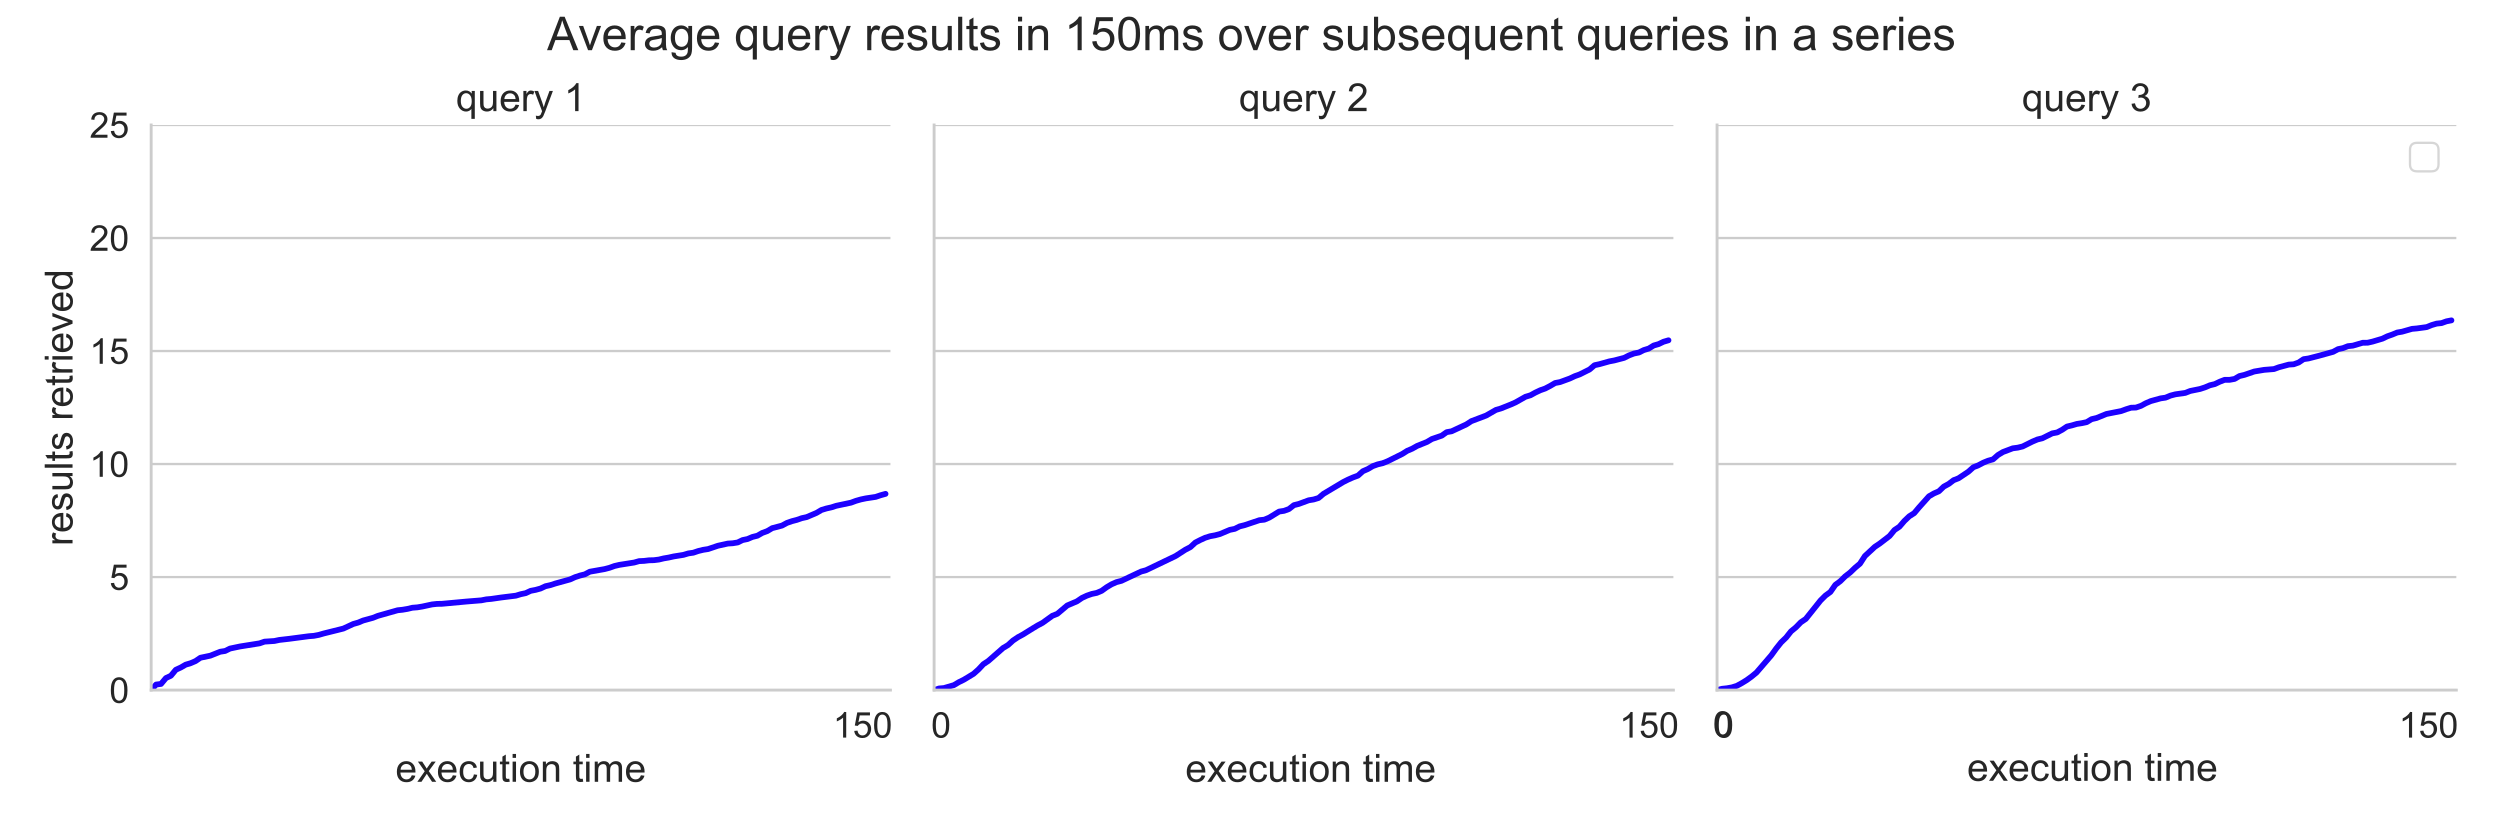 <?xml version="1.0" encoding="UTF-8" standalone="no"?>
<!-- Created with matplotlib (https://matplotlib.org/) -->

<svg
   xmlns:dc="http://purl.org/dc/elements/1.1/"
   xmlns:cc="http://creativecommons.org/ns#"
   xmlns:rdf="http://www.w3.org/1999/02/22-rdf-syntax-ns#"
   xmlns:svg="http://www.w3.org/2000/svg"
   xmlns="http://www.w3.org/2000/svg"
   xmlns:xlink="http://www.w3.org/1999/xlink"
   xmlns:sodipodi="http://sodipodi.sourceforge.net/DTD/sodipodi-0.dtd"
   xmlns:inkscape="http://www.inkscape.org/namespaces/inkscape"
   height="360pt"
   version="1.1"
   viewBox="0 0 1080 360"
   width="1080pt"
   id="svg4226"
   sodipodi:docname="realistic.svg"
   inkscape:version="0.92.3 (2405546, 2018-03-11)">
  <sodipodi:namedview
     pagecolor="#ffffff"
     bordercolor="#666666"
     borderopacity="1"
     objecttolerance="10"
     gridtolerance="10"
     guidetolerance="10"
     inkscape:pageopacity="0"
     inkscape:pageshadow="2"
     inkscape:window-width="1920"
     inkscape:window-height="1025"
     id="namedview4228"
     showgrid="false"
     inkscape:zoom="0.99652778"
     inkscape:cx="720"
     inkscape:cy="240"
     inkscape:window-x="0"
     inkscape:window-y="27"
     inkscape:window-maximized="1"
     inkscape:current-layer="axes_3" />
  <defs
     id="defs3509">
    <style
       type="text/css"
       id="style3507">
*{stroke-linecap:butt;stroke-linejoin:round;}
  </style>
  </defs>
  <g
     id="figure_1">
    <g
       id="patch_1">
      <path
         d="M 0 360  L 1080 360  L 1080 0  L 0 0  z "
         style="fill:#ffffff;"
         id="path3511" />
    </g>
    <g
       id="axes_1">
      <g
         id="patch_2">
        <path
           d="M 65.304 298.116  L 384.674 298.116  L 384.674 54  L 65.304 54  z "
           style="fill:#ffffff;"
           id="path3514" />
      </g>
      <g
         id="matplotlib.axis_1">
        <g
           id="xtick_7"
           transform="translate(-12)"
           style="stroke-linecap:butt;stroke-linejoin:round">
          <g
             id="text_7"
             style="stroke-linecap:butt;stroke-linejoin:round">
            <!-- 150 -->
            <g
               style="fill:#262626;stroke-linecap:butt;stroke-linejoin:round"
               transform="matrix(0.154,0,0,-0.154,371.828,318.639)"
               id="g3586">
              <path
                 id="use3580"
                 d="m 37.25,0 h -8.781 v 56 q -3.172,-3.016 -8.328,-6.047 -5.156,-3.031 -9.25,-4.547 v 8.5 q 7.375,3.469 12.891,8.391 5.516,4.938 7.812,9.578 H 37.25 Z"
                 inkscape:connector-curvature="0"
                 style="stroke-linecap:butt;stroke-linejoin:round" />
              <path
                 id="use3582"
                 d="m 59.771,18.75 9.219,0.781 Q 70.021,12.797 73.756,9.391 77.49,6 82.771,6 q 6.344,0 10.734,4.781 4.391,4.797 4.391,12.703 0,7.516 -4.219,11.859 -4.219,4.359 -11.062,4.359 -4.25,0 -7.672,-1.938 -3.406,-1.922 -5.359,-5 l -8.25,1.078 6.922,36.766 h 35.609 v -8.406 H 75.287 L 71.443,42.969 q 6.438,4.5 13.516,4.5 9.375,0 15.812,-6.5 6.453,-6.5 6.453,-16.703 0,-9.719 -5.656,-16.797 -6.891,-8.688 -18.797,-8.688 -9.766,0 -15.953,5.469 -6.172,5.469 -7.047,14.5 z"
                 inkscape:connector-curvature="0"
                 style="stroke-linecap:butt;stroke-linejoin:round" />
              <path
                 id="use3584"
                 d="m 115.387,35.297 q 0,12.703 2.609,20.438 2.609,7.75 7.75,11.938 5.156,4.203 12.969,4.203 5.766,0 10.109,-2.328 4.344,-2.312 7.172,-6.688 2.844,-4.359 4.453,-10.641 1.609,-6.266 1.609,-16.922 0,-12.594 -2.594,-20.328 Q 156.887,7.234 151.73,3 q -5.141,-4.219 -13.016,-4.219 -10.344,0 -16.25,7.422 -7.078,8.938 -7.078,29.094 z m 9.031,0 q 0,-17.625 4.125,-23.469 Q 132.668,6 138.715,6 q 6.062,0 10.188,5.859 4.125,5.859 4.125,23.438 0,17.688 -4.125,23.484 -4.125,5.812 -10.281,5.812 -6.047,0 -9.672,-5.125 -4.531,-6.531 -4.531,-24.172 z"
                 inkscape:connector-curvature="0"
                 style="stroke-linecap:butt;stroke-linejoin:round" />
            </g>
          </g>
        </g>
        <g
           id="text_8">
          <!-- execution time -->
          <defs
             id="defs3600">
            <path
               d="M 42.094 16.703  L 51.172 15.578  Q 49.031 7.625 43.219 3.219  Q 37.406 -1.172 28.375 -1.172  Q 17 -1.172 10.328 5.828  Q 3.656 12.844 3.656 25.484  Q 3.656 38.578 10.391 45.797  Q 17.141 53.031 27.875 53.031  Q 38.281 53.031 44.875 45.953  Q 51.469 38.875 51.469 26.031  Q 51.469 25.25 51.422 23.688  L 12.75 23.688  Q 13.234 15.141 17.578 10.594  Q 21.922 6.062 28.422 6.062  Q 33.25 6.062 36.672 8.594  Q 40.094 11.141 42.094 16.703  z M 13.234 30.906  L 42.188 30.906  Q 41.609 37.453 38.875 40.719  Q 34.672 45.797 27.984 45.797  Q 21.922 45.797 17.797 41.75  Q 13.672 37.703 13.234 30.906  z "
               id="ArialMT-101" />
            <path
               d="M 0.734 0  L 19.672 26.953  L 2.156 51.859  L 13.141 51.859  L 21.094 39.703  Q 23.344 36.234 24.703 33.891  Q 26.859 37.109 28.656 39.594  L 37.406 51.859  L 47.906 51.859  L 29.984 27.438  L 49.266 0  L 38.484 0  L 27.828 16.109  L 25 20.453  L 11.375 0  z "
               id="ArialMT-120" />
            <path
               d="M 40.438 19  L 49.078 17.875  Q 47.656 8.938 41.812 3.875  Q 35.984 -1.172 27.484 -1.172  Q 16.844 -1.172 10.375 5.781  Q 3.906 12.75 3.906 25.734  Q 3.906 34.125 6.688 40.422  Q 9.469 46.734 15.156 49.875  Q 20.844 53.031 27.547 53.031  Q 35.984 53.031 41.359 48.75  Q 46.734 44.484 48.25 36.625  L 39.703 35.297  Q 38.484 40.531 35.375 43.156  Q 32.281 45.797 27.875 45.797  Q 21.234 45.797 17.078 41.031  Q 12.938 36.281 12.938 25.984  Q 12.938 15.531 16.938 10.797  Q 20.953 6.062 27.391 6.062  Q 32.562 6.062 36.031 9.234  Q 39.5 12.406 40.438 19  z "
               id="ArialMT-99" />
            <path
               d="M 40.578 0  L 40.578 7.625  Q 34.516 -1.172 24.125 -1.172  Q 19.531 -1.172 15.547 0.578  Q 11.578 2.344 9.641 5  Q 7.719 7.672 6.938 11.531  Q 6.391 14.109 6.391 19.734  L 6.391 51.859  L 15.188 51.859  L 15.188 23.094  Q 15.188 16.219 15.719 13.812  Q 16.547 10.359 19.234 8.375  Q 21.922 6.391 25.875 6.391  Q 29.828 6.391 33.297 8.422  Q 36.766 10.453 38.203 13.938  Q 39.656 17.438 39.656 24.078  L 39.656 51.859  L 48.438 51.859  L 48.438 0  z "
               id="ArialMT-117" />
            <path
               d="M 25.781 7.859  L 27.047 0.094  Q 23.344 -0.688 20.406 -0.688  Q 15.625 -0.688 12.984 0.828  Q 10.359 2.344 9.281 4.812  Q 8.203 7.281 8.203 15.188  L 8.203 45.016  L 1.766 45.016  L 1.766 51.859  L 8.203 51.859  L 8.203 64.703  L 16.938 69.969  L 16.938 51.859  L 25.781 51.859  L 25.781 45.016  L 16.938 45.016  L 16.938 14.703  Q 16.938 10.938 17.406 9.859  Q 17.875 8.797 18.922 8.156  Q 19.969 7.516 21.922 7.516  Q 23.391 7.516 25.781 7.859  z "
               id="ArialMT-116" />
            <path
               d="M 6.641 61.469  L 6.641 71.578  L 15.438 71.578  L 15.438 61.469  z M 6.641 0  L 6.641 51.859  L 15.438 51.859  L 15.438 0  z "
               id="ArialMT-105" />
            <path
               d="M 3.328 25.922  Q 3.328 40.328 11.328 47.266  Q 18.016 53.031 27.641 53.031  Q 38.328 53.031 45.109 46.016  Q 51.906 39.016 51.906 26.656  Q 51.906 16.656 48.906 10.906  Q 45.906 5.172 40.156 2  Q 34.422 -1.172 27.641 -1.172  Q 16.75 -1.172 10.031 5.812  Q 3.328 12.797 3.328 25.922  z M 12.359 25.922  Q 12.359 15.969 16.703 11.016  Q 21.047 6.062 27.641 6.062  Q 34.188 6.062 38.531 11.031  Q 42.875 16.016 42.875 26.219  Q 42.875 35.844 38.5 40.797  Q 34.125 45.75 27.641 45.75  Q 21.047 45.75 16.703 40.812  Q 12.359 35.891 12.359 25.922  z "
               id="ArialMT-111" />
            <path
               d="M 6.594 0  L 6.594 51.859  L 14.5 51.859  L 14.5 44.484  Q 20.219 53.031 31 53.031  Q 35.688 53.031 39.625 51.344  Q 43.562 49.656 45.516 46.922  Q 47.469 44.188 48.25 40.438  Q 48.734 37.984 48.734 31.891  L 48.734 0  L 39.938 0  L 39.938 31.547  Q 39.938 36.922 38.906 39.578  Q 37.891 42.234 35.281 43.812  Q 32.672 45.406 29.156 45.406  Q 23.531 45.406 19.453 41.844  Q 15.375 38.281 15.375 28.328  L 15.375 0  z "
               id="ArialMT-110" />
            <path
               id="ArialMT-32" />
            <path
               d="M 6.594 0  L 6.594 51.859  L 14.453 51.859  L 14.453 44.578  Q 16.891 48.391 20.938 50.703  Q 25 53.031 30.172 53.031  Q 35.938 53.031 39.625 50.641  Q 43.312 48.25 44.828 43.953  Q 50.984 53.031 60.844 53.031  Q 68.562 53.031 72.703 48.75  Q 76.859 44.484 76.859 35.594  L 76.859 0  L 68.109 0  L 68.109 32.672  Q 68.109 37.938 67.25 40.25  Q 66.406 42.578 64.156 43.984  Q 61.922 45.406 58.891 45.406  Q 53.422 45.406 49.797 41.766  Q 46.188 38.141 46.188 30.125  L 46.188 0  L 37.406 0  L 37.406 33.688  Q 37.406 39.547 35.25 42.469  Q 33.109 45.406 28.219 45.406  Q 24.516 45.406 21.359 43.453  Q 18.219 41.5 16.797 37.734  Q 15.375 33.984 15.375 26.906  L 15.375 0  z "
               id="ArialMT-109" />
          </defs>
          <g
             style="fill:#262626;"
             transform="translate(170.831 337.725)scale(0.168 -0.168)"
             id="g3630">
            <use
               xlink:href="#ArialMT-101"
               id="use3602" />
            <use
               x="55.615"
               xlink:href="#ArialMT-120"
               id="use3604" />
            <use
               x="105.615"
               xlink:href="#ArialMT-101"
               id="use3606" />
            <use
               x="161.23"
               xlink:href="#ArialMT-99"
               id="use3608" />
            <use
               x="211.23"
               xlink:href="#ArialMT-117"
               id="use3610" />
            <use
               x="266.846"
               xlink:href="#ArialMT-116"
               id="use3612" />
            <use
               x="294.629"
               xlink:href="#ArialMT-105"
               id="use3614" />
            <use
               x="316.846"
               xlink:href="#ArialMT-111"
               id="use3616" />
            <use
               x="372.461"
               xlink:href="#ArialMT-110"
               id="use3618" />
            <use
               x="428.076"
               xlink:href="#ArialMT-32"
               id="use3620" />
            <use
               x="455.859"
               xlink:href="#ArialMT-116"
               id="use3622" />
            <use
               x="483.643"
               xlink:href="#ArialMT-105"
               id="use3624" />
            <use
               x="505.859"
               xlink:href="#ArialMT-109"
               id="use3626" />
            <use
               x="589.16"
               xlink:href="#ArialMT-101"
               id="use3628" />
          </g>
        </g>
      </g>
      <g
         id="matplotlib.axis_2">
        <g
           id="ytick_1">
          <g
             id="line2d_1">
            <path
               clip-path="url(#p9cf5906796)"
               d="M 65.304 298.116  L 384.674 298.116  "
               style="fill:none;stroke:#cccccc;stroke-linecap:round;"
               id="path3634" />
          </g>
          <g
             id="text_9">
            <!-- 0 -->
            <g
               style="fill:#262626;"
               transform="translate(47.24 303.628)scale(0.154 -0.154)"
               id="g3639">
              <path
                 id="use3637"
                 d="m 4.156,35.297 q 0,12.703 2.609,20.438 2.609,7.75 7.75,11.938 5.156,4.203 12.969,4.203 5.766,0 10.109,-2.328 4.344,-2.312 7.172,-6.688 Q 47.609,58.5 49.219,52.219 q 1.609,-6.266 1.609,-16.922 0,-12.594 -2.594,-20.328 Q 45.656,7.234 40.5,3 35.359,-1.219 27.484,-1.219 q -10.344,0 -16.25,7.422 -7.078,8.938 -7.078,29.094 z m 9.031,0 q 0,-17.625 4.125,-23.469 Q 21.438,6 27.484,6 q 6.062,0 10.188,5.859 4.125,5.859 4.125,23.438 0,17.688 -4.125,23.484 -4.125,5.812 -10.281,5.812 -6.047,0 -9.672,-5.125 Q 13.188,52.938 13.188,35.297 Z"
                 inkscape:connector-curvature="0"
                 style="stroke-linecap:butt;stroke-linejoin:round" />
            </g>
          </g>
        </g>
        <g
           id="ytick_2">
          <g
             id="line2d_2">
            <path
               clip-path="url(#p9cf5906796)"
               d="M 65.304 249.293  L 384.674 249.293  "
               style="fill:none;stroke:#cccccc;stroke-linecap:round;"
               id="path3643" />
          </g>
          <g
             id="text_10">
            <!-- 5 -->
            <g
               style="fill:#262626;"
               transform="translate(47.24 254.804)scale(0.154 -0.154)"
               id="g3648">
              <path
                 id="use3646"
                 d="M 4.156,18.75 13.375,19.531 Q 14.406,12.797 18.141,9.391 21.875,6 27.156,6 33.5,6 37.891,10.781 42.281,15.578 42.281,23.484 42.281,31 38.062,35.344 33.844,39.703 27,39.703 q -4.25,0 -7.672,-1.938 -3.406,-1.922 -5.359,-5 l -8.25,1.078 6.922,36.766 H 48.25 v -8.406 H 19.672 L 15.828,42.969 q 6.438,4.5 13.516,4.5 9.375,0 15.812,-6.5 6.453,-6.5 6.453,-16.703 0,-9.719 -5.656,-16.797 -6.891,-8.688 -18.797,-8.688 -9.766,0 -15.953,5.469 Q 5.031,9.719 4.156,18.75 Z"
                 inkscape:connector-curvature="0"
                 style="stroke-linecap:butt;stroke-linejoin:round" />
            </g>
          </g>
        </g>
        <g
           id="ytick_3">
          <g
             id="line2d_3">
            <path
               clip-path="url(#p9cf5906796)"
               d="M 65.304 200.47  L 384.674 200.47  "
               style="fill:none;stroke:#cccccc;stroke-linecap:round;"
               id="path3652" />
          </g>
          <g
             id="text_11">
            <!-- 10 -->
            <g
               style="fill:#262626;"
               transform="translate(38.676 205.981)scale(0.154 -0.154)"
               id="g3659">
              <path
                 id="use3655"
                 d="m 37.25,0 h -8.781 v 56 q -3.172,-3.016 -8.328,-6.047 -5.156,-3.031 -9.25,-4.547 v 8.5 q 7.375,3.469 12.891,8.391 5.516,4.938 7.812,9.578 H 37.25 Z"
                 inkscape:connector-curvature="0"
                 style="stroke-linecap:butt;stroke-linejoin:round" />
              <path
                 id="use3657"
                 d="m 59.771,35.297 q 0,12.703 2.609,20.438 2.609,7.75 7.75,11.938 5.156,4.203 12.969,4.203 5.766,0 10.109,-2.328 4.344,-2.312 7.172,-6.688 2.844,-4.359 4.453,-10.641 1.609,-6.266 1.609,-16.922 0,-12.594 -2.594,-20.328 Q 101.271,7.234 96.115,3 90.975,-1.219 83.1,-1.219 q -10.344,0 -16.25,7.422 -7.078,8.938 -7.078,29.094 z m 9.031,0 q 0,-17.625 4.125,-23.469 Q 77.053,6 83.1,6 q 6.062,0 10.188,5.859 4.125,5.859 4.125,23.438 0,17.688 -4.125,23.484 -4.125,5.812 -10.281,5.812 -6.047,0 -9.672,-5.125 -4.531,-6.531 -4.531,-24.172 z"
                 inkscape:connector-curvature="0"
                 style="stroke-linecap:butt;stroke-linejoin:round" />
            </g>
          </g>
        </g>
        <g
           id="ytick_4">
          <g
             id="line2d_4">
            <path
               clip-path="url(#p9cf5906796)"
               d="M 65.304 151.646  L 384.674 151.646  "
               style="fill:none;stroke:#cccccc;stroke-linecap:round;"
               id="path3663" />
          </g>
          <g
             id="text_12">
            <!-- 15 -->
            <g
               style="fill:#262626;"
               transform="translate(38.676 157.158)scale(0.154 -0.154)"
               id="g3670">
              <path
                 id="use3666"
                 d="m 37.25,0 h -8.781 v 56 q -3.172,-3.016 -8.328,-6.047 -5.156,-3.031 -9.25,-4.547 v 8.5 q 7.375,3.469 12.891,8.391 5.516,4.938 7.812,9.578 H 37.25 Z"
                 inkscape:connector-curvature="0"
                 style="stroke-linecap:butt;stroke-linejoin:round" />
              <path
                 id="use3668"
                 d="m 59.771,18.75 9.219,0.781 Q 70.021,12.797 73.756,9.391 77.49,6 82.771,6 q 6.344,0 10.734,4.781 4.391,4.797 4.391,12.703 0,7.516 -4.219,11.859 -4.219,4.359 -11.062,4.359 -4.25,0 -7.672,-1.938 -3.406,-1.922 -5.359,-5 l -8.25,1.078 6.922,36.766 h 35.609 v -8.406 H 75.287 L 71.443,42.969 q 6.438,4.5 13.516,4.5 9.375,0 15.812,-6.5 6.453,-6.5 6.453,-16.703 0,-9.719 -5.656,-16.797 -6.891,-8.688 -18.797,-8.688 -9.766,0 -15.953,5.469 -6.172,5.469 -7.047,14.5 z"
                 inkscape:connector-curvature="0"
                 style="stroke-linecap:butt;stroke-linejoin:round" />
            </g>
          </g>
        </g>
        <g
           id="ytick_5">
          <g
             id="line2d_5">
            <path
               clip-path="url(#p9cf5906796)"
               d="M 65.304 102.823  L 384.674 102.823  "
               style="fill:none;stroke:#cccccc;stroke-linecap:round;"
               id="path3674" />
          </g>
          <g
             id="text_13">
            <!-- 20 -->
            <g
               style="fill:#262626;"
               transform="translate(38.676 108.335)scale(0.154 -0.154)"
               id="g3681">
              <path
                 id="use3677"
                 d="M 50.344,8.453 V 0 H 3.031 Q 2.938,3.172 4.047,6.109 5.859,10.938 9.828,15.625 13.812,20.312 21.344,26.469 q 11.672,9.562 15.766,15.156 4.109,5.594 4.109,10.578 0,5.219 -3.75,8.797 -3.734,3.594 -9.734,3.594 -6.344,0 -10.156,-3.812 Q 13.766,56.984 13.719,50.25 L 4.688,51.172 q 0.922,10.109 6.969,15.406 6.062,5.297 16.281,5.297 10.297,0 16.297,-5.719 Q 50.25,60.453 50.25,52 50.25,47.703 48.484,43.547 46.734,39.406 42.656,34.812 38.578,30.219 29.109,22.219 21.188,15.578 18.938,13.203 q -2.234,-2.359 -3.703,-4.75 z"
                 inkscape:connector-curvature="0"
                 style="stroke-linecap:butt;stroke-linejoin:round" />
              <path
                 id="use3679"
                 d="m 59.771,35.297 q 0,12.703 2.609,20.438 2.609,7.75 7.75,11.938 5.156,4.203 12.969,4.203 5.766,0 10.109,-2.328 4.344,-2.312 7.172,-6.688 2.844,-4.359 4.453,-10.641 1.609,-6.266 1.609,-16.922 0,-12.594 -2.594,-20.328 Q 101.271,7.234 96.115,3 90.975,-1.219 83.1,-1.219 q -10.344,0 -16.25,7.422 -7.078,8.938 -7.078,29.094 z m 9.031,0 q 0,-17.625 4.125,-23.469 Q 77.053,6 83.1,6 q 6.062,0 10.188,5.859 4.125,5.859 4.125,23.438 0,17.688 -4.125,23.484 -4.125,5.812 -10.281,5.812 -6.047,0 -9.672,-5.125 -4.531,-6.531 -4.531,-24.172 z"
                 inkscape:connector-curvature="0"
                 style="stroke-linecap:butt;stroke-linejoin:round" />
            </g>
          </g>
        </g>
        <g
           id="ytick_6">
          <g
             id="line2d_6">
            <path
               clip-path="url(#p9cf5906796)"
               d="M 65.304 54  L 384.674 54  "
               style="fill:none;stroke:#cccccc;stroke-linecap:round;"
               id="path3685" />
          </g>
          <g
             id="text_14">
            <!-- 25 -->
            <g
               style="fill:#262626;"
               transform="translate(38.676 59.512)scale(0.154 -0.154)"
               id="g3692">
              <path
                 id="use3688"
                 d="M 50.344,8.453 V 0 H 3.031 Q 2.938,3.172 4.047,6.109 5.859,10.938 9.828,15.625 13.812,20.312 21.344,26.469 q 11.672,9.562 15.766,15.156 4.109,5.594 4.109,10.578 0,5.219 -3.75,8.797 -3.734,3.594 -9.734,3.594 -6.344,0 -10.156,-3.812 Q 13.766,56.984 13.719,50.25 L 4.688,51.172 q 0.922,10.109 6.969,15.406 6.062,5.297 16.281,5.297 10.297,0 16.297,-5.719 Q 50.25,60.453 50.25,52 50.25,47.703 48.484,43.547 46.734,39.406 42.656,34.812 38.578,30.219 29.109,22.219 21.188,15.578 18.938,13.203 q -2.234,-2.359 -3.703,-4.75 z"
                 inkscape:connector-curvature="0"
                 style="stroke-linecap:butt;stroke-linejoin:round" />
              <path
                 id="use3690"
                 d="m 59.771,18.75 9.219,0.781 Q 70.021,12.797 73.756,9.391 77.49,6 82.771,6 q 6.344,0 10.734,4.781 4.391,4.797 4.391,12.703 0,7.516 -4.219,11.859 -4.219,4.359 -11.062,4.359 -4.25,0 -7.672,-1.938 -3.406,-1.922 -5.359,-5 l -8.25,1.078 6.922,36.766 h 35.609 v -8.406 H 75.287 L 71.443,42.969 q 6.438,4.5 13.516,4.5 9.375,0 15.812,-6.5 6.453,-6.5 6.453,-16.703 0,-9.719 -5.656,-16.797 -6.891,-8.688 -18.797,-8.688 -9.766,0 -15.953,5.469 -6.172,5.469 -7.047,14.5 z"
                 inkscape:connector-curvature="0"
                 style="stroke-linecap:butt;stroke-linejoin:round" />
            </g>
          </g>
        </g>
        <g
           id="text_15">
          <!-- results retrieved -->
          <defs
             id="defs3701">
            <path
               d="M 6.5 0  L 6.5 51.859  L 14.406 51.859  L 14.406 44  Q 17.438 49.516 20 51.266  Q 22.562 53.031 25.641 53.031  Q 30.078 53.031 34.672 50.203  L 31.641 42.047  Q 28.422 43.953 25.203 43.953  Q 22.312 43.953 20.016 42.219  Q 17.719 40.484 16.75 37.406  Q 15.281 32.719 15.281 27.156  L 15.281 0  z "
               id="ArialMT-114" />
            <path
               d="M 3.078 15.484  L 11.766 16.844  Q 12.5 11.625 15.844 8.844  Q 19.188 6.062 25.203 6.062  Q 31.25 6.062 34.172 8.516  Q 37.109 10.984 37.109 14.312  Q 37.109 17.281 34.516 19  Q 32.719 20.172 25.531 21.969  Q 15.875 24.422 12.141 26.203  Q 8.406 27.984 6.469 31.125  Q 4.547 34.281 4.547 38.094  Q 4.547 41.547 6.125 44.5  Q 7.719 47.469 10.453 49.422  Q 12.5 50.922 16.031 51.969  Q 19.578 53.031 23.641 53.031  Q 29.734 53.031 34.344 51.266  Q 38.969 49.516 41.156 46.5  Q 43.359 43.5 44.188 38.484  L 35.594 37.312  Q 35.016 41.312 32.203 43.547  Q 29.391 45.797 24.266 45.797  Q 18.219 45.797 15.625 43.797  Q 13.031 41.797 13.031 39.109  Q 13.031 37.406 14.109 36.031  Q 15.188 34.625 17.484 33.688  Q 18.797 33.203 25.25 31.453  Q 34.578 28.953 38.25 27.359  Q 41.938 25.781 44.031 22.75  Q 46.141 19.734 46.141 15.234  Q 46.141 10.844 43.578 6.953  Q 41.016 3.078 36.172 0.953  Q 31.344 -1.172 25.25 -1.172  Q 15.141 -1.172 9.844 3.031  Q 4.547 7.234 3.078 15.484  z "
               id="ArialMT-115" />
            <path
               d="M 6.391 0  L 6.391 71.578  L 15.188 71.578  L 15.188 0  z "
               id="ArialMT-108" />
            <path
               d="M 21 0  L 1.266 51.859  L 10.547 51.859  L 21.688 20.797  Q 23.484 15.766 25 10.359  Q 26.172 14.453 28.266 20.219  L 39.797 51.859  L 48.828 51.859  L 29.203 0  z "
               id="ArialMT-118" />
            <path
               d="M 40.234 0  L 40.234 6.547  Q 35.297 -1.172 25.734 -1.172  Q 19.531 -1.172 14.328 2.25  Q 9.125 5.672 6.266 11.797  Q 3.422 17.922 3.422 25.875  Q 3.422 33.641 6 39.969  Q 8.594 46.297 13.766 49.656  Q 18.953 53.031 25.344 53.031  Q 30.031 53.031 33.688 51.047  Q 37.359 49.078 39.656 45.906  L 39.656 71.578  L 48.391 71.578  L 48.391 0  z M 12.453 25.875  Q 12.453 15.922 16.641 10.984  Q 20.844 6.062 26.562 6.062  Q 32.328 6.062 36.344 10.766  Q 40.375 15.484 40.375 25.141  Q 40.375 35.797 36.266 40.766  Q 32.172 45.75 26.172 45.75  Q 20.312 45.75 16.375 40.969  Q 12.453 36.188 12.453 25.875  z "
               id="ArialMT-100" />
          </defs>
          <g
             style="fill:#262626;"
             transform="translate(31.337 235.81)rotate(-90)scale(0.168 -0.168)"
             id="g3737">
            <use
               xlink:href="#ArialMT-114"
               id="use3703" />
            <use
               x="33.301"
               xlink:href="#ArialMT-101"
               id="use3705" />
            <use
               x="88.916"
               xlink:href="#ArialMT-115"
               id="use3707" />
            <use
               x="138.916"
               xlink:href="#ArialMT-117"
               id="use3709" />
            <use
               x="194.531"
               xlink:href="#ArialMT-108"
               id="use3711" />
            <use
               x="216.748"
               xlink:href="#ArialMT-116"
               id="use3713" />
            <use
               x="244.531"
               xlink:href="#ArialMT-115"
               id="use3715" />
            <use
               x="294.531"
               xlink:href="#ArialMT-32"
               id="use3717" />
            <use
               x="322.314"
               xlink:href="#ArialMT-114"
               id="use3719" />
            <use
               x="355.615"
               xlink:href="#ArialMT-101"
               id="use3721" />
            <use
               x="411.23"
               xlink:href="#ArialMT-116"
               id="use3723" />
            <use
               x="439.014"
               xlink:href="#ArialMT-114"
               id="use3725" />
            <use
               x="472.314"
               xlink:href="#ArialMT-105"
               id="use3727" />
            <use
               x="494.531"
               xlink:href="#ArialMT-101"
               id="use3729" />
            <use
               x="550.146"
               xlink:href="#ArialMT-118"
               id="use3731" />
            <use
               x="600.146"
               xlink:href="#ArialMT-101"
               id="use3733" />
            <use
               x="655.762"
               xlink:href="#ArialMT-100"
               id="use3735" />
          </g>
        </g>
      </g>
      <g
         id="line2d_7"
         style="stroke:#1d00ff;stroke-opacity:1">
        <path
           clip-path="url(#p9cf5906796)"
           d="M 65.304 298.116  L 67.433 295.724  L 69.562 295.46  L 71.691 292.911  L 73.821 291.925  L 75.95 289.347  L 78.079 288.371  L 80.208 287.141  L 82.337 286.506  L 84.466 285.588  L 86.595 284.143  L 90.854 283.254  L 95.112 281.555  L 97.241 281.223  L 99.37 280.178  L 103.628 279.28  L 112.145 277.923  L 114.274 277.19  L 118.532 276.907  L 120.661 276.458  L 124.92 275.97  L 133.436 274.847  L 135.565 274.681  L 137.695 274.281  L 139.824 273.665  L 146.211 272.074  L 148.34 271.537  L 152.598 269.564  L 154.728 268.959  L 156.857 268.07  L 161.115 266.898  L 163.244 266.049  L 171.761 263.637  L 173.89 263.412  L 176.019 263.051  L 178.148 262.543  L 180.277 262.377  L 182.406 262.026  L 186.665 261.108  L 188.794 260.883  L 190.923 260.844  L 201.569 259.858  L 207.956 259.341  L 210.085 258.921  L 212.214 258.735  L 216.473 258.12  L 222.86 257.329  L 224.989 256.685  L 227.118 256.235  L 229.247 255.239  L 231.376 254.829  L 233.506 254.243  L 235.635 253.247  L 237.764 252.769  L 239.893 252.076  L 246.28 250.308  L 248.41 249.342  L 250.539 248.639  L 252.668 248.111  L 254.797 246.979  L 261.184 245.846  L 263.313 245.289  L 265.443 244.518  L 267.572 244.02  L 273.959 243.014  L 276.088 242.409  L 278.217 242.311  L 280.347 242.057  L 282.476 241.999  L 284.605 241.735  L 286.734 241.227  L 288.863 240.866  L 290.992 240.387  L 295.25 239.704  L 297.38 239.069  L 299.509 238.767  L 301.638 238.044  L 303.767 237.526  L 305.896 237.194  L 310.154 235.759  L 314.413 234.822  L 316.542 234.685  L 318.671 234.343  L 320.8 233.308  L 322.929 232.869  L 325.058 231.961  L 327.187 231.433  L 329.317 230.213  L 331.446 229.441  L 333.575 228.172  L 337.833 227.049  L 339.962 225.897  L 342.091 225.155  L 344.221 224.598  L 346.35 223.856  L 348.479 223.387  L 352.737 221.571  L 354.866 220.311  L 356.995 219.667  L 359.124 219.188  L 361.254 218.505  L 367.641 217.148  L 369.77 216.357  L 371.899 215.751  L 374.028 215.302  L 378.287 214.658  L 380.416 213.945  L 382.545 213.349  L 382.545 213.349  "
           style="fill:none;stroke:#1d00ff;stroke-linecap:round;stroke-width:2.5;stroke-opacity:1"
           id="path3741" />
      </g>
      <g
         id="patch_3">
        <path
           d="M 65.304 298.116  L 65.304 54  "
           style="fill:none;stroke:#cccccc;stroke-linecap:square;stroke-linejoin:miter;stroke-width:1.25;"
           id="path3744" />
      </g>
      <g
         id="patch_4">
        <path
           d="M 65.304 298.116  L 384.674 298.116  "
           style="fill:none;stroke:#cccccc;stroke-linecap:square;stroke-linejoin:miter;stroke-width:1.25;"
           id="path3747" />
      </g>
      <g
         id="text_16">
        <!-- query 1 -->
        <defs
           id="defs3752">
          <path
             d="M 39.656 -19.875  L 39.656 5.516  Q 37.594 2.641 33.906 0.734  Q 30.219 -1.172 26.078 -1.172  Q 16.844 -1.172 10.172 6.203  Q 3.516 13.578 3.516 26.422  Q 3.516 34.234 6.219 40.422  Q 8.938 46.625 14.078 49.828  Q 19.234 53.031 25.391 53.031  Q 35.016 53.031 40.531 44.922  L 40.531 51.859  L 48.438 51.859  L 48.438 -19.875  z M 12.547 26.078  Q 12.547 16.062 16.75 11.062  Q 20.953 6.062 26.812 6.062  Q 32.422 6.062 36.469 10.812  Q 40.531 15.578 40.531 25.297  Q 40.531 35.641 36.25 40.859  Q 31.984 46.094 26.219 46.094  Q 20.516 46.094 16.531 41.234  Q 12.547 36.375 12.547 26.078  z "
             id="ArialMT-113" />
          <path
             d="M 6.203 -19.969  L 5.219 -11.719  Q 8.109 -12.5 10.25 -12.5  Q 13.188 -12.5 14.938 -11.516  Q 16.703 -10.547 17.828 -8.797  Q 18.656 -7.469 20.516 -2.25  Q 20.75 -1.516 21.297 -0.094  L 1.609 51.859  L 11.078 51.859  L 21.875 21.828  Q 23.969 16.109 25.641 9.812  Q 27.156 15.875 29.25 21.625  L 40.328 51.859  L 49.125 51.859  L 29.391 -0.875  Q 26.219 -9.422 24.469 -12.641  Q 22.125 -17 19.094 -19.016  Q 16.062 -21.047 11.859 -21.047  Q 9.328 -21.047 6.203 -19.969  z "
             id="ArialMT-121" />
        </defs>
        <g
           style="fill:#262626;"
           transform="translate(196.974 48)scale(0.168 -0.168)"
           id="g3768">
          <use
             xlink:href="#ArialMT-113"
             id="use3754" />
          <use
             x="55.615"
             xlink:href="#ArialMT-117"
             id="use3756" />
          <use
             x="111.23"
             xlink:href="#ArialMT-101"
             id="use3758" />
          <use
             x="166.846"
             xlink:href="#ArialMT-114"
             id="use3760" />
          <use
             x="200.146"
             xlink:href="#ArialMT-121"
             id="use3762" />
          <use
             x="250.146"
             xlink:href="#ArialMT-32"
             id="use3764" />
          <path
             id="use3766"
             d="m 315.18,0 h -8.781 v 56 q -3.172,-3.016 -8.328,-6.047 -5.156,-3.031 -9.25,-4.547 v 8.5 q 7.375,3.469 12.891,8.391 5.516,4.938 7.812,9.578 h 5.656 z"
             inkscape:connector-curvature="0"
             style="stroke-linecap:butt;stroke-linejoin:round" />
        </g>
      </g>
    </g>
    <g
       id="axes_2">
      <g
         id="patch_5">
        <path
           d="M 403.536 298.116  L 722.906 298.116  L 722.906 54  L 403.536 54  z "
           style="fill:#ffffff;"
           id="path3772" />
      </g>
      <g
         id="matplotlib.axis_3"
         transform="translate(3)"
         style="stroke-linecap:butt;stroke-linejoin:round">
        <g
           id="xtick_8"
           style="stroke-linecap:butt;stroke-linejoin:round">
          <g
             id="text_17"
             style="stroke-linecap:butt;stroke-linejoin:round">
            <!-- 0 -->
            <g
               style="fill:#262626;stroke-linecap:butt;stroke-linejoin:round"
               transform="matrix(0.154,0,0,-0.154,399.254,318.639)"
               id="g3777">
              <path
                 id="use3775"
                 d="m 4.156,35.297 q 0,12.703 2.609,20.438 2.609,7.75 7.75,11.938 5.156,4.203 12.969,4.203 5.766,0 10.109,-2.328 4.344,-2.312 7.172,-6.688 Q 47.609,58.5 49.219,52.219 q 1.609,-6.266 1.609,-16.922 0,-12.594 -2.594,-20.328 Q 45.656,7.234 40.5,3 35.359,-1.219 27.484,-1.219 q -10.344,0 -16.25,7.422 -7.078,8.938 -7.078,29.094 z m 9.031,0 q 0,-17.625 4.125,-23.469 Q 21.438,6 27.484,6 q 6.062,0 10.188,5.859 4.125,5.859 4.125,23.438 0,17.688 -4.125,23.484 -4.125,5.812 -10.281,5.812 -6.047,0 -9.672,-5.125 Q 13.188,52.938 13.188,35.297 Z"
                 inkscape:connector-curvature="0"
                 style="stroke-linecap:butt;stroke-linejoin:round" />
            </g>
          </g>
        </g>
        <g
           id="xtick_14"
           style="stroke-linecap:butt;stroke-linejoin:round"
           transform="translate(-13.5)">
          <g
             id="text_23"
             style="stroke-linecap:butt;stroke-linejoin:round">
            <!-- 150 -->
            <g
               style="fill:#262626;stroke-linecap:butt;stroke-linejoin:round"
               transform="matrix(0.154,0,0,-0.154,710.06,318.639)"
               id="g3831">
              <path
                 id="use3825"
                 d="m 37.25,0 h -8.781 v 56 q -3.172,-3.016 -8.328,-6.047 -5.156,-3.031 -9.25,-4.547 v 8.5 q 7.375,3.469 12.891,8.391 5.516,4.938 7.812,9.578 H 37.25 Z"
                 inkscape:connector-curvature="0"
                 style="stroke-linecap:butt;stroke-linejoin:round" />
              <path
                 id="use3827"
                 d="m 59.771,18.75 9.219,0.781 Q 70.021,12.797 73.756,9.391 77.49,6 82.771,6 q 6.344,0 10.734,4.781 4.391,4.797 4.391,12.703 0,7.516 -4.219,11.859 -4.219,4.359 -11.062,4.359 -4.25,0 -7.672,-1.938 -3.406,-1.922 -5.359,-5 l -8.25,1.078 6.922,36.766 h 35.609 v -8.406 H 75.287 L 71.443,42.969 q 6.438,4.5 13.516,4.5 9.375,0 15.812,-6.5 6.453,-6.5 6.453,-16.703 0,-9.719 -5.656,-16.797 -6.891,-8.688 -18.797,-8.688 -9.766,0 -15.953,5.469 -6.172,5.469 -7.047,14.5 z"
                 inkscape:connector-curvature="0"
                 style="stroke-linecap:butt;stroke-linejoin:round" />
              <path
                 id="use3829"
                 d="m 115.387,35.297 q 0,12.703 2.609,20.438 2.609,7.75 7.75,11.938 5.156,4.203 12.969,4.203 5.766,0 10.109,-2.328 4.344,-2.312 7.172,-6.688 2.844,-4.359 4.453,-10.641 1.609,-6.266 1.609,-16.922 0,-12.594 -2.594,-20.328 Q 156.887,7.234 151.73,3 q -5.141,-4.219 -13.016,-4.219 -10.344,0 -16.25,7.422 -7.078,8.938 -7.078,29.094 z m 9.031,0 q 0,-17.625 4.125,-23.469 Q 132.668,6 138.715,6 q 6.062,0 10.188,5.859 4.125,5.859 4.125,23.438 0,17.688 -4.125,23.484 -4.125,5.812 -10.281,5.812 -6.047,0 -9.672,-5.125 -4.531,-6.531 -4.531,-24.172 z"
                 inkscape:connector-curvature="0"
                 style="stroke-linecap:butt;stroke-linejoin:round" />
            </g>
          </g>
        </g>
        <g
           id="text_24"
           style="stroke-linecap:butt;stroke-linejoin:round">
          <!-- execution time -->
          <g
             style="fill:#262626;stroke-linecap:butt;stroke-linejoin:round"
             transform="matrix(0.168,0,0,-0.168,509.063,337.725)"
             id="g3863">
            <use
               xlink:href="#ArialMT-101"
               id="use3835"
               style="stroke-linecap:butt;stroke-linejoin:round"
               x="0"
               y="0"
               width="100%"
               height="100%" />
            <use
               x="55.615"
               xlink:href="#ArialMT-120"
               id="use3837"
               style="stroke-linecap:butt;stroke-linejoin:round"
               y="0"
               width="100%"
               height="100%" />
            <use
               x="105.615"
               xlink:href="#ArialMT-101"
               id="use3839"
               style="stroke-linecap:butt;stroke-linejoin:round"
               y="0"
               width="100%"
               height="100%" />
            <use
               x="161.23"
               xlink:href="#ArialMT-99"
               id="use3841"
               style="stroke-linecap:butt;stroke-linejoin:round"
               y="0"
               width="100%"
               height="100%" />
            <use
               x="211.23"
               xlink:href="#ArialMT-117"
               id="use3843"
               style="stroke-linecap:butt;stroke-linejoin:round"
               y="0"
               width="100%"
               height="100%" />
            <use
               x="266.846"
               xlink:href="#ArialMT-116"
               id="use3845"
               style="stroke-linecap:butt;stroke-linejoin:round"
               y="0"
               width="100%"
               height="100%" />
            <use
               x="294.629"
               xlink:href="#ArialMT-105"
               id="use3847"
               style="stroke-linecap:butt;stroke-linejoin:round"
               y="0"
               width="100%"
               height="100%" />
            <use
               x="316.846"
               xlink:href="#ArialMT-111"
               id="use3849"
               style="stroke-linecap:butt;stroke-linejoin:round"
               y="0"
               width="100%"
               height="100%" />
            <use
               x="372.461"
               xlink:href="#ArialMT-110"
               id="use3851"
               style="stroke-linecap:butt;stroke-linejoin:round"
               y="0"
               width="100%"
               height="100%" />
            <use
               x="428.076"
               xlink:href="#ArialMT-32"
               id="use3853"
               style="stroke-linecap:butt;stroke-linejoin:round"
               y="0"
               width="100%"
               height="100%" />
            <use
               x="455.859"
               xlink:href="#ArialMT-116"
               id="use3855"
               style="stroke-linecap:butt;stroke-linejoin:round"
               y="0"
               width="100%"
               height="100%" />
            <use
               x="483.643"
               xlink:href="#ArialMT-105"
               id="use3857"
               style="stroke-linecap:butt;stroke-linejoin:round"
               y="0"
               width="100%"
               height="100%" />
            <use
               x="505.859"
               xlink:href="#ArialMT-109"
               id="use3859"
               style="stroke-linecap:butt;stroke-linejoin:round"
               y="0"
               width="100%"
               height="100%" />
            <use
               x="589.16"
               xlink:href="#ArialMT-101"
               id="use3861"
               style="stroke-linecap:butt;stroke-linejoin:round"
               y="0"
               width="100%"
               height="100%" />
          </g>
        </g>
      </g>
      <g
         id="matplotlib.axis_4">
        <g
           id="ytick_7">
          <g
             id="line2d_8">
            <path
               clip-path="url(#p6f65129908)"
               d="M 403.536 298.116  L 722.906 298.116  "
               style="fill:none;stroke:#cccccc;stroke-linecap:round;"
               id="path3867" />
          </g>
        </g>
        <g
           id="ytick_8">
          <g
             id="line2d_9">
            <path
               clip-path="url(#p6f65129908)"
               d="M 403.536 249.293  L 722.906 249.293  "
               style="fill:none;stroke:#cccccc;stroke-linecap:round;"
               id="path3871" />
          </g>
        </g>
        <g
           id="ytick_9">
          <g
             id="line2d_10">
            <path
               clip-path="url(#p6f65129908)"
               d="M 403.536 200.47  L 722.906 200.47  "
               style="fill:none;stroke:#cccccc;stroke-linecap:round;"
               id="path3875" />
          </g>
        </g>
        <g
           id="ytick_10">
          <g
             id="line2d_11">
            <path
               clip-path="url(#p6f65129908)"
               d="M 403.536 151.646  L 722.906 151.646  "
               style="fill:none;stroke:#cccccc;stroke-linecap:round;"
               id="path3879" />
          </g>
        </g>
        <g
           id="ytick_11">
          <g
             id="line2d_12">
            <path
               clip-path="url(#p6f65129908)"
               d="M 403.536 102.823  L 722.906 102.823  "
               style="fill:none;stroke:#cccccc;stroke-linecap:round;"
               id="path3883" />
          </g>
        </g>
        <g
           id="ytick_12">
          <g
             id="line2d_13">
            <path
               clip-path="url(#p6f65129908)"
               d="M 403.536 54  L 722.906 54  "
               style="fill:none;stroke:#cccccc;stroke-linecap:round;"
               id="path3887" />
          </g>
        </g>
      </g>
      <g
         id="line2d_14"
         style="stroke:#1d00ff;stroke-opacity:1">
        <path
           clip-path="url(#p6f65129908)"
           d="M 403.536 298.102  L 405.665 297.42  L 407.794 297.238  L 412.053 295.985  L 414.182 294.717  L 416.311 293.672  L 420.569 291.095  L 422.698 289.201  L 424.827 286.931  L 426.956 285.524  L 433.344 279.924  L 435.473 278.656  L 437.602 276.72  L 439.731 275.285  L 441.86 274.129  L 446.119 271.483  L 448.248 270.201  L 450.377 269.073  L 454.635 266.008  L 456.764 265.173  L 461.023 261.579  L 465.281 259.754  L 467.41 258.305  L 469.539 257.316  L 471.668 256.578  L 473.797 256.132  L 475.927 255.227  L 478.056 253.695  L 480.185 252.427  L 482.314 251.48  L 484.443 250.923  L 492.96 246.911  L 495.089 246.326  L 507.864 240.197  L 512.122 237.453  L 514.251 236.352  L 516.38 234.388  L 518.509 233.288  L 520.638 232.313  L 522.767 231.644  L 524.897 231.254  L 527.026 230.697  L 531.284 228.9  L 533.413 228.468  L 535.542 227.395  L 537.671 226.866  L 544.059 224.721  L 546.188 224.498  L 548.317 223.607  L 552.575 221.002  L 554.705 220.681  L 556.834 219.901  L 558.963 218.23  L 561.092 217.7  L 565.35 216.126  L 567.479 215.778  L 569.608 215.137  L 571.738 213.341  L 580.254 208.256  L 582.383 207.184  L 584.512 206.25  L 586.642 205.47  L 588.771 203.562  L 590.9 202.629  L 593.029 201.375  L 595.158 200.609  L 597.287 200.107  L 599.416 199.272  L 605.804 196.096  L 607.933 194.745  L 610.062 193.839  L 612.191 192.641  L 616.449 190.928  L 618.579 189.66  L 622.837 188.198  L 624.966 186.693  L 627.095 186.317  L 633.482 183.336  L 635.612 181.943  L 641.999 179.52  L 646.257 177.082  L 648.386 176.455  L 652.645 174.756  L 654.774 173.808  L 659.032 171.399  L 661.161 170.758  L 663.29 169.588  L 665.419 168.585  L 667.549 167.833  L 669.678 166.718  L 671.807 165.465  L 673.936 165.061  L 678.194 163.5  L 680.323 162.498  L 682.453 161.731  L 686.711 159.6  L 688.84 157.775  L 690.969 157.316  L 695.227 156.118  L 697.356 155.714  L 701.615 154.599  L 703.744 153.527  L 705.873 152.719  L 708.002 152.287  L 710.131 151.229  L 712.26 150.574  L 714.39 149.264  L 716.519 148.652  L 718.648 147.635  L 720.777 147.008  L 720.777 147.008  "
           style="fill:none;stroke:#1d00ff;stroke-linecap:round;stroke-width:2.5;stroke-opacity:1"
           id="path3892" />
      </g>
      <g
         id="patch_6">
        <path
           d="M 403.536 298.116  L 403.536 54  "
           style="fill:none;stroke:#cccccc;stroke-linecap:square;stroke-linejoin:miter;stroke-width:1.25;"
           id="path3895" />
      </g>
      <g
         id="patch_7">
        <path
           d="M 403.536 298.116  L 722.906 298.116  "
           style="fill:none;stroke:#cccccc;stroke-linecap:square;stroke-linejoin:miter;stroke-width:1.25;"
           id="path3898" />
      </g>
      <g
         id="text_25">
        <!-- query 2 -->
        <g
           style="fill:#262626;"
           transform="translate(535.206 48)scale(0.168 -0.168)"
           id="g3915">
          <use
             xlink:href="#ArialMT-113"
             id="use3901" />
          <use
             x="55.615"
             xlink:href="#ArialMT-117"
             id="use3903" />
          <use
             x="111.23"
             xlink:href="#ArialMT-101"
             id="use3905" />
          <use
             x="166.846"
             xlink:href="#ArialMT-114"
             id="use3907" />
          <use
             x="200.146"
             xlink:href="#ArialMT-121"
             id="use3909" />
          <use
             x="250.146"
             xlink:href="#ArialMT-32"
             id="use3911" />
          <path
             id="use3913"
             d="M 328.273,8.453 V 0 h -47.312 q -0.094,3.172 1.016,6.109 1.812,4.828 5.781,9.516 3.984,4.688 11.516,10.844 11.672,9.562 15.766,15.156 4.109,5.594 4.109,10.578 0,5.219 -3.75,8.797 -3.734,3.594 -9.734,3.594 -6.344,0 -10.156,-3.812 -3.812,-3.797 -3.859,-10.531 l -9.031,0.922 q 0.922,10.109 6.969,15.406 6.062,5.297 16.281,5.297 10.297,0 16.297,-5.719 6.016,-5.703 6.016,-14.156 0,-4.297 -1.766,-8.453 -1.75,-4.141 -5.828,-8.734 -4.078,-4.594 -13.547,-12.594 -7.922,-6.641 -10.172,-9.016 -2.234,-2.359 -3.703,-4.75 z"
             inkscape:connector-curvature="0"
             style="stroke-linecap:butt;stroke-linejoin:round" />
        </g>
      </g>
      <g
         id="matplotlib.axis_3-3"
         transform="translate(340.716,-0.408)"
         style="stroke-linecap:butt;stroke-linejoin:round">
        <g
           id="xtick_8-6"
           style="stroke-linecap:butt;stroke-linejoin:round">
          <g
             id="text_17-7"
             style="stroke-linecap:butt;stroke-linejoin:round">
            <!-- 0 -->
            <g
               style="fill:#262626;stroke-linecap:butt;stroke-linejoin:round"
               transform="matrix(0.154,0,0,-0.154,399.254,318.639)"
               id="g3777-5">
              <path
                 id="use3775-3"
                 d="m 4.156,35.297 q 0,12.703 2.609,20.438 2.609,7.75 7.75,11.938 5.156,4.203 12.969,4.203 5.766,0 10.109,-2.328 4.344,-2.312 7.172,-6.688 Q 47.609,58.5 49.219,52.219 q 1.609,-6.266 1.609,-16.922 0,-12.594 -2.594,-20.328 Q 45.656,7.234 40.5,3 35.359,-1.219 27.484,-1.219 q -10.344,0 -16.25,7.422 -7.078,8.938 -7.078,29.094 z m 9.031,0 q 0,-17.625 4.125,-23.469 Q 21.438,6 27.484,6 q 6.062,0 10.188,5.859 4.125,5.859 4.125,23.438 0,17.688 -4.125,23.484 -4.125,5.812 -10.281,5.812 -6.047,0 -9.672,-5.125 Q 13.188,52.938 13.188,35.297 Z"
                 inkscape:connector-curvature="0"
                 style="stroke-linecap:butt;stroke-linejoin:round" />
            </g>
          </g>
        </g>
        <g
           id="text_24-7"
           style="stroke-linecap:butt;stroke-linejoin:round">
          <!-- execution time -->
          <g
             style="fill:#262626;stroke-linecap:butt;stroke-linejoin:round"
             transform="matrix(0.168,0,0,-0.168,509.063,337.725)"
             id="g3863-0">
            <use
               xlink:href="#ArialMT-101"
               id="use3835-9"
               style="stroke-linecap:butt;stroke-linejoin:round"
               x="0"
               y="0"
               width="100%"
               height="100%" />
            <use
               x="55.615"
               xlink:href="#ArialMT-120"
               id="use3837-3"
               style="stroke-linecap:butt;stroke-linejoin:round"
               y="0"
               width="100%"
               height="100%" />
            <use
               x="105.615"
               xlink:href="#ArialMT-101"
               id="use3839-6"
               style="stroke-linecap:butt;stroke-linejoin:round"
               y="0"
               width="100%"
               height="100%" />
            <use
               x="161.23"
               xlink:href="#ArialMT-99"
               id="use3841-0"
               style="stroke-linecap:butt;stroke-linejoin:round"
               y="0"
               width="100%"
               height="100%" />
            <use
               x="211.23"
               xlink:href="#ArialMT-117"
               id="use3843-6"
               style="stroke-linecap:butt;stroke-linejoin:round"
               y="0"
               width="100%"
               height="100%" />
            <use
               x="266.846"
               xlink:href="#ArialMT-116"
               id="use3845-2"
               style="stroke-linecap:butt;stroke-linejoin:round"
               y="0"
               width="100%"
               height="100%" />
            <use
               x="294.629"
               xlink:href="#ArialMT-105"
               id="use3847-6"
               style="stroke-linecap:butt;stroke-linejoin:round"
               y="0"
               width="100%"
               height="100%" />
            <use
               x="316.846"
               xlink:href="#ArialMT-111"
               id="use3849-1"
               style="stroke-linecap:butt;stroke-linejoin:round"
               y="0"
               width="100%"
               height="100%" />
            <use
               x="372.461"
               xlink:href="#ArialMT-110"
               id="use3851-8"
               style="stroke-linecap:butt;stroke-linejoin:round"
               y="0"
               width="100%"
               height="100%" />
            <use
               x="428.076"
               xlink:href="#ArialMT-32"
               id="use3853-7"
               style="stroke-linecap:butt;stroke-linejoin:round"
               y="0"
               width="100%"
               height="100%" />
            <use
               x="455.859"
               xlink:href="#ArialMT-116"
               id="use3855-9"
               style="stroke-linecap:butt;stroke-linejoin:round"
               y="0"
               width="100%"
               height="100%" />
            <use
               x="483.643"
               xlink:href="#ArialMT-105"
               id="use3857-2"
               style="stroke-linecap:butt;stroke-linejoin:round"
               y="0"
               width="100%"
               height="100%" />
            <use
               x="505.859"
               xlink:href="#ArialMT-109"
               id="use3859-0"
               style="stroke-linecap:butt;stroke-linejoin:round"
               y="0"
               width="100%"
               height="100%" />
            <use
               x="589.16"
               xlink:href="#ArialMT-101"
               id="use3861-2"
               style="stroke-linecap:butt;stroke-linejoin:round"
               y="0"
               width="100%"
               height="100%" />
          </g>
        </g>
      </g>
    </g>
    <g
       id="axes_3">
      <g
         id="patch_8">
        <path
           d="M 741.768 298.116  L 1061.138 298.116  L 1061.138 54  L 741.768 54  z "
           style="fill:#ffffff;"
           id="path3919" />
      </g>
      <g
         id="matplotlib.axis_5">
        <g
           id="xtick_15"
           transform="translate(3)"
           style="stroke-linecap:butt;stroke-linejoin:round">
          <g
             id="text_26"
             style="stroke-linecap:butt;stroke-linejoin:round">
            <!-- 0 -->
            <g
               style="fill:#262626;stroke-linecap:butt;stroke-linejoin:round"
               transform="matrix(0.154,0,0,-0.154,737.486,318.639)"
               id="g3924">
              <path
                 id="use3922"
                 d="m 4.156,35.297 q 0,12.703 2.609,20.438 2.609,7.75 7.75,11.938 5.156,4.203 12.969,4.203 5.766,0 10.109,-2.328 4.344,-2.312 7.172,-6.688 Q 47.609,58.5 49.219,52.219 q 1.609,-6.266 1.609,-16.922 0,-12.594 -2.594,-20.328 Q 45.656,7.234 40.5,3 35.359,-1.219 27.484,-1.219 q -10.344,0 -16.25,7.422 -7.078,8.938 -7.078,29.094 z m 9.031,0 q 0,-17.625 4.125,-23.469 Q 21.438,6 27.484,6 q 6.062,0 10.188,5.859 4.125,5.859 4.125,23.438 0,17.688 -4.125,23.484 -4.125,5.812 -10.281,5.812 -6.047,0 -9.672,-5.125 Q 13.188,52.938 13.188,35.297 Z"
                 inkscape:connector-curvature="0"
                 style="stroke-linecap:butt;stroke-linejoin:round" />
            </g>
          </g>
        </g>
        <g
           id="xtick_21">
          <g
             id="text_32"
             transform="translate(-12)"
             style="stroke-linecap:butt;stroke-linejoin:round">
            <!-- 150 -->
            <g
               style="fill:#262626;stroke-linecap:butt;stroke-linejoin:round"
               transform="matrix(0.154,0,0,-0.154,1048.292,318.639)"
               id="g3978">
              <path
                 id="use3972"
                 d="m 37.25,0 h -8.781 v 56 q -3.172,-3.016 -8.328,-6.047 -5.156,-3.031 -9.25,-4.547 v 8.5 q 7.375,3.469 12.891,8.391 5.516,4.938 7.812,9.578 H 37.25 Z"
                 inkscape:connector-curvature="0"
                 style="stroke-linecap:butt;stroke-linejoin:round" />
              <path
                 id="use3974"
                 d="m 59.771,18.75 9.219,0.781 Q 70.021,12.797 73.756,9.391 77.49,6 82.771,6 q 6.344,0 10.734,4.781 4.391,4.797 4.391,12.703 0,7.516 -4.219,11.859 -4.219,4.359 -11.062,4.359 -4.25,0 -7.672,-1.938 -3.406,-1.922 -5.359,-5 l -8.25,1.078 6.922,36.766 h 35.609 v -8.406 H 75.287 L 71.443,42.969 q 6.438,4.5 13.516,4.5 9.375,0 15.812,-6.5 6.453,-6.5 6.453,-16.703 0,-9.719 -5.656,-16.797 -6.891,-8.688 -18.797,-8.688 -9.766,0 -15.953,5.469 -6.172,5.469 -7.047,14.5 z"
                 inkscape:connector-curvature="0"
                 style="stroke-linecap:butt;stroke-linejoin:round" />
              <path
                 id="use3976"
                 d="m 115.387,35.297 q 0,12.703 2.609,20.438 2.609,7.75 7.75,11.938 5.156,4.203 12.969,4.203 5.766,0 10.109,-2.328 4.344,-2.312 7.172,-6.688 2.844,-4.359 4.453,-10.641 1.609,-6.266 1.609,-16.922 0,-12.594 -2.594,-20.328 Q 156.887,7.234 151.73,3 q -5.141,-4.219 -13.016,-4.219 -10.344,0 -16.25,7.422 -7.078,8.938 -7.078,29.094 z m 9.031,0 q 0,-17.625 4.125,-23.469 Q 132.668,6 138.715,6 q 6.062,0 10.188,5.859 4.125,5.859 4.125,23.438 0,17.688 -4.125,23.484 -4.125,5.812 -10.281,5.812 -6.047,0 -9.672,-5.125 -4.531,-6.531 -4.531,-24.172 z"
                 inkscape:connector-curvature="0"
                 style="stroke-linecap:butt;stroke-linejoin:round" />
            </g>
          </g>
        </g>
      </g>
      <g
         id="matplotlib.axis_6">
        <g
           id="ytick_13">
          <g
             id="line2d_15">
            <path
               clip-path="url(#pd5dcb50e92)"
               d="M 741.768 298.116  L 1061.138 298.116  "
               style="fill:none;stroke:#cccccc;stroke-linecap:round;"
               id="path4014" />
          </g>
        </g>
        <g
           id="ytick_14">
          <g
             id="line2d_16">
            <path
               clip-path="url(#pd5dcb50e92)"
               d="M 741.768 249.293  L 1061.138 249.293  "
               style="fill:none;stroke:#cccccc;stroke-linecap:round;"
               id="path4018" />
          </g>
        </g>
        <g
           id="ytick_15">
          <g
             id="line2d_17">
            <path
               clip-path="url(#pd5dcb50e92)"
               d="M 741.768 200.47  L 1061.138 200.47  "
               style="fill:none;stroke:#cccccc;stroke-linecap:round;"
               id="path4022" />
          </g>
        </g>
        <g
           id="ytick_16">
          <g
             id="line2d_18">
            <path
               clip-path="url(#pd5dcb50e92)"
               d="M 741.768 151.646  L 1061.138 151.646  "
               style="fill:none;stroke:#cccccc;stroke-linecap:round;"
               id="path4026" />
          </g>
        </g>
        <g
           id="ytick_17">
          <g
             id="line2d_19">
            <path
               clip-path="url(#pd5dcb50e92)"
               d="M 741.768 102.823  L 1061.138 102.823  "
               style="fill:none;stroke:#cccccc;stroke-linecap:round;"
               id="path4030" />
          </g>
        </g>
        <g
           id="ytick_18">
          <g
             id="line2d_20">
            <path
               clip-path="url(#pd5dcb50e92)"
               d="M 741.768 54  L 1061.138 54  "
               style="fill:none;stroke:#cccccc;stroke-linecap:round;"
               id="path4034" />
          </g>
        </g>
      </g>
      <g
         id="line2d_21"
         style="stroke:#1d00ff;stroke-opacity:1">
        <path
           clip-path="url(#pd5dcb50e92)"
           d="M 741.768 298.099  L 743.897 297.561  L 746.026 297.336  L 748.155 296.954  L 750.285 296.295  L 752.414 295.133  L 754.543 293.832  L 756.672 292.288  L 758.801 290.537  L 765.188 283.113  L 767.318 280.165  L 769.447 277.494  L 771.576 275.447  L 773.705 272.759  L 775.834 271.007  L 777.963 268.822  L 780.092 267.383  L 786.48 259.387  L 788.609 257.271  L 790.738 255.727  L 792.867 252.658  L 794.996 251.079  L 797.125 248.981  L 799.255 247.333  L 801.384 245.286  L 803.513 243.5  L 805.642 240.205  L 809.9 236.25  L 812.029 234.828  L 816.288 231.55  L 818.417 228.966  L 820.546 227.543  L 822.675 225.063  L 824.804 223.034  L 826.933 221.681  L 829.062 219.149  L 833.321 214.397  L 835.45 213.165  L 837.579 212.246  L 839.708 210.217  L 841.837 209.055  L 843.966 207.442  L 846.096 206.609  L 850.354 203.765  L 852.483 201.857  L 854.612 201.025  L 856.741 199.897  L 858.87 199.03  L 860.999 198.44  L 863.129 196.567  L 865.258 195.284  L 869.516 193.671  L 871.645 193.393  L 873.774 192.873  L 878.033 190.757  L 880.162 189.855  L 882.291 189.335  L 886.549 187.219  L 888.678 186.82  L 890.807 185.693  L 892.937 184.27  L 895.066 183.767  L 897.195 183.143  L 899.324 182.813  L 901.453 182.363  L 903.582 181.079  L 905.711 180.576  L 909.97 178.842  L 916.357 177.576  L 918.486 176.795  L 920.615 176.136  L 922.744 176.067  L 924.874 175.338  L 927.003 174.194  L 929.132 173.274  L 933.39 172.095  L 935.519 171.783  L 937.648 170.898  L 939.777 170.343  L 944.036 169.736  L 946.165 168.904  L 950.423 168.036  L 952.552 167.343  L 954.681 166.441  L 956.811 165.92  L 958.94 164.897  L 961.069 164.082  L 963.198 164.082  L 965.327 163.7  L 967.456 162.452  L 969.585 161.949  L 973.844 160.492  L 978.102 159.781  L 982.36 159.434  L 984.489 158.653  L 988.748 157.509  L 990.877 157.37  L 993.006 156.607  L 995.135 155.167  L 997.264 154.855  L 1001.522 153.762  L 1007.91 151.993  L 1010.039 150.831  L 1012.168 150.38  L 1014.297 149.548  L 1016.426 149.322  L 1020.685 148.074  L 1022.814 148.056  L 1024.943 147.571  L 1029.201 146.304  L 1031.33 145.281  L 1033.459 144.535  L 1035.588 143.651  L 1037.718 143.287  L 1041.976 142.073  L 1044.105 141.882  L 1048.363 141.292  L 1050.492 140.425  L 1052.622 139.8  L 1054.751 139.575  L 1056.88 138.812  L 1059.009 138.396  L 1059.009 138.396  "
           style="fill:none;stroke:#1d00ff;stroke-linecap:round;stroke-width:2.5;stroke-opacity:1"
           id="path4039" />
      </g>
      <g
         id="patch_9">
        <path
           d="M 741.768 298.116  L 741.768 54  "
           style="fill:none;stroke:#cccccc;stroke-linecap:square;stroke-linejoin:miter;stroke-width:1.25;"
           id="path4042" />
      </g>
      <g
         id="patch_10">
        <path
           d="M 741.768 298.116  L 1061.138 298.116  "
           style="fill:none;stroke:#cccccc;stroke-linecap:square;stroke-linejoin:miter;stroke-width:1.25;"
           id="path4045" />
      </g>
      <g
         id="text_34">
        <!-- query 3 -->
        <defs
           id="defs4049">
          <path
             d="M 4.203 18.891  L 12.984 20.062  Q 14.5 12.594 18.141 9.297  Q 21.781 6 27 6  Q 33.203 6 37.469 10.297  Q 41.75 14.594 41.75 20.953  Q 41.75 27 37.797 30.922  Q 33.844 34.859 27.734 34.859  Q 25.25 34.859 21.531 33.891  L 22.516 41.609  Q 23.391 41.5 23.922 41.5  Q 29.547 41.5 34.031 44.422  Q 38.531 47.359 38.531 53.469  Q 38.531 58.297 35.25 61.469  Q 31.984 64.656 26.812 64.656  Q 21.688 64.656 18.266 61.422  Q 14.844 58.203 13.875 51.766  L 5.078 53.328  Q 6.688 62.156 12.391 67.016  Q 18.109 71.875 26.609 71.875  Q 32.469 71.875 37.391 69.359  Q 42.328 66.844 44.938 62.5  Q 47.562 58.156 47.562 53.266  Q 47.562 48.641 45.062 44.828  Q 42.578 41.016 37.703 38.766  Q 44.047 37.312 47.562 32.688  Q 51.078 28.078 51.078 21.141  Q 51.078 11.766 44.234 5.25  Q 37.406 -1.266 26.953 -1.266  Q 17.531 -1.266 11.297 4.344  Q 5.078 9.969 4.203 18.891  z "
             id="ArialMT-51" />
        </defs>
        <g
           style="fill:#262626;"
           transform="translate(873.438 48)scale(0.168 -0.168)"
           id="g4065">
          <use
             xlink:href="#ArialMT-113"
             id="use4051" />
          <use
             x="55.615"
             xlink:href="#ArialMT-117"
             id="use4053" />
          <use
             x="111.23"
             xlink:href="#ArialMT-101"
             id="use4055" />
          <use
             x="166.846"
             xlink:href="#ArialMT-114"
             id="use4057" />
          <use
             x="200.146"
             xlink:href="#ArialMT-121"
             id="use4059" />
          <use
             x="250.146"
             xlink:href="#ArialMT-32"
             id="use4061" />
          <use
             x="277.93"
             xlink:href="#ArialMT-51"
             id="use4063" />
        </g>
      </g>
      <g
         id="legend_1">
        <g
           id="patch_11">
          <path
             d="M 1044.198 74.02  L 1050.358 74.02  Q 1053.438 74.02 1053.438 70.94  L 1053.438 64.78  Q 1053.438 61.7 1050.358 61.7  L 1044.198 61.7  Q 1041.118 61.7 1041.118 64.78  L 1041.118 70.94  Q 1041.118 74.02 1044.198 74.02  z "
             style="fill:#ffffff;opacity:0.8;stroke:#cccccc;stroke-linejoin:miter;"
             id="path4068" />
        </g>
      </g>
    </g>
    <g
       id="text_35">
      <!-- Average query results in 150ms over subsequent queries in a series -->
      <defs
         id="defs4077">
        <path
           d="M -0.141 0  L 27.344 71.578  L 37.547 71.578  L 66.844 0  L 56.062 0  L 47.703 21.688  L 17.781 21.688  L 9.906 0  z M 20.516 29.391  L 44.781 29.391  L 37.312 49.219  Q 33.891 58.25 32.234 64.062  Q 30.859 57.172 28.375 50.391  z "
           id="ArialMT-65" />
        <path
           d="M 40.438 6.391  Q 35.547 2.25 31.031 0.531  Q 26.516 -1.172 21.344 -1.172  Q 12.797 -1.172 8.203 3  Q 3.609 7.172 3.609 13.672  Q 3.609 17.484 5.344 20.625  Q 7.078 23.781 9.891 25.688  Q 12.703 27.594 16.219 28.562  Q 18.797 29.25 24.031 29.891  Q 34.672 31.156 39.703 32.906  Q 39.75 34.719 39.75 35.203  Q 39.75 40.578 37.25 42.781  Q 33.891 45.75 27.25 45.75  Q 21.047 45.75 18.094 43.578  Q 15.141 41.406 13.719 35.891  L 5.125 37.062  Q 6.297 42.578 8.984 45.969  Q 11.672 49.359 16.75 51.188  Q 21.828 53.031 28.516 53.031  Q 35.156 53.031 39.297 51.469  Q 43.453 49.906 45.406 47.531  Q 47.359 45.172 48.141 41.547  Q 48.578 39.312 48.578 33.453  L 48.578 21.734  Q 48.578 9.469 49.141 6.219  Q 49.703 2.984 51.375 0  L 42.188 0  Q 40.828 2.734 40.438 6.391  z M 39.703 26.031  Q 34.906 24.078 25.344 22.703  Q 19.922 21.922 17.672 20.938  Q 15.438 19.969 14.203 18.094  Q 12.984 16.219 12.984 13.922  Q 12.984 10.406 15.641 8.062  Q 18.312 5.719 23.438 5.719  Q 28.516 5.719 32.469 7.938  Q 36.422 10.156 38.281 14.016  Q 39.703 17 39.703 22.797  z "
           id="ArialMT-97" />
        <path
           d="M 4.984 -4.297  L 13.531 -5.562  Q 14.062 -9.516 16.5 -11.328  Q 19.781 -13.766 25.438 -13.766  Q 31.547 -13.766 34.859 -11.328  Q 38.188 -8.891 39.359 -4.5  Q 40.047 -1.812 39.984 6.781  Q 34.234 0 25.641 0  Q 14.938 0 9.078 7.719  Q 3.219 15.438 3.219 26.219  Q 3.219 33.641 5.906 39.906  Q 8.594 46.188 13.688 49.609  Q 18.797 53.031 25.688 53.031  Q 34.859 53.031 40.828 45.609  L 40.828 51.859  L 48.922 51.859  L 48.922 7.031  Q 48.922 -5.078 46.453 -10.125  Q 44 -15.188 38.641 -18.109  Q 33.297 -21.047 25.484 -21.047  Q 16.219 -21.047 10.5 -16.875  Q 4.781 -12.703 4.984 -4.297  z M 12.25 26.859  Q 12.25 16.656 16.297 11.969  Q 20.359 7.281 26.469 7.281  Q 32.516 7.281 36.609 11.938  Q 40.719 16.609 40.719 26.562  Q 40.719 36.078 36.5 40.906  Q 32.281 45.75 26.312 45.75  Q 20.453 45.75 16.344 40.984  Q 12.25 36.234 12.25 26.859  z "
           id="ArialMT-103" />
        <path
           d="M 14.703 0  L 6.547 0  L 6.547 71.578  L 15.328 71.578  L 15.328 46.047  Q 20.906 53.031 29.547 53.031  Q 34.328 53.031 38.594 51.094  Q 42.875 49.172 45.625 45.672  Q 48.391 42.188 49.953 37.25  Q 51.516 32.328 51.516 26.703  Q 51.516 13.375 44.922 6.094  Q 38.328 -1.172 29.109 -1.172  Q 19.922 -1.172 14.703 6.5  z M 14.594 26.312  Q 14.594 17 17.141 12.844  Q 21.297 6.062 28.375 6.062  Q 34.125 6.062 38.328 11.062  Q 42.531 16.062 42.531 25.984  Q 42.531 36.141 38.5 40.969  Q 34.469 45.797 28.766 45.797  Q 23 45.797 18.797 40.797  Q 14.594 35.797 14.594 26.312  z "
           id="ArialMT-98" />
      </defs>
      <g
         style="fill:#262626;"
         transform="translate(236.338 21.69)scale(0.202 -0.202)"
         id="g4211">
        <use
           xlink:href="#ArialMT-65"
           id="use4079" />
        <use
           x="66.684"
           xlink:href="#ArialMT-118"
           id="use4081" />
        <use
           x="116.684"
           xlink:href="#ArialMT-101"
           id="use4083" />
        <use
           x="172.299"
           xlink:href="#ArialMT-114"
           id="use4085" />
        <use
           x="205.6"
           xlink:href="#ArialMT-97"
           id="use4087" />
        <use
           x="261.215"
           xlink:href="#ArialMT-103"
           id="use4089" />
        <use
           x="316.83"
           xlink:href="#ArialMT-101"
           id="use4091" />
        <use
           x="372.445"
           xlink:href="#ArialMT-32"
           id="use4093" />
        <use
           x="400.229"
           xlink:href="#ArialMT-113"
           id="use4095" />
        <use
           x="455.844"
           xlink:href="#ArialMT-117"
           id="use4097" />
        <use
           x="511.459"
           xlink:href="#ArialMT-101"
           id="use4099" />
        <use
           x="567.074"
           xlink:href="#ArialMT-114"
           id="use4101" />
        <use
           x="600.375"
           xlink:href="#ArialMT-121"
           id="use4103" />
        <use
           x="650.375"
           xlink:href="#ArialMT-32"
           id="use4105" />
        <use
           x="678.158"
           xlink:href="#ArialMT-114"
           id="use4107" />
        <use
           x="711.459"
           xlink:href="#ArialMT-101"
           id="use4109" />
        <use
           x="767.074"
           xlink:href="#ArialMT-115"
           id="use4111" />
        <use
           x="817.074"
           xlink:href="#ArialMT-117"
           id="use4113" />
        <use
           x="872.689"
           xlink:href="#ArialMT-108"
           id="use4115" />
        <use
           x="894.906"
           xlink:href="#ArialMT-116"
           id="use4117" />
        <use
           x="922.689"
           xlink:href="#ArialMT-115"
           id="use4119" />
        <use
           x="972.689"
           xlink:href="#ArialMT-32"
           id="use4121" />
        <use
           x="1000.473"
           xlink:href="#ArialMT-105"
           id="use4123" />
        <use
           x="1022.689"
           xlink:href="#ArialMT-110"
           id="use4125" />
        <use
           x="1078.305"
           xlink:href="#ArialMT-32"
           id="use4127" />
        <path
           id="use4129"
           d="m 1143.338,0 h -8.781 v 56 q -3.172,-3.016 -8.328,-6.047 -5.156,-3.031 -9.25,-4.547 v 8.5 q 7.375,3.469 12.891,8.391 5.516,4.938 7.812,9.578 h 5.656 z"
           inkscape:connector-curvature="0"
           style="stroke-linecap:butt;stroke-linejoin:round" />
        <path
           id="use4131"
           d="m 1165.859,18.75 9.219,0.781 q 1.031,-6.734 4.766,-10.141 Q 1183.578,6 1188.859,6 q 6.344,0 10.734,4.781 4.391,4.797 4.391,12.703 0,7.516 -4.219,11.859 -4.219,4.359 -11.062,4.359 -4.25,0 -7.672,-1.938 -3.406,-1.922 -5.359,-5 l -8.25,1.078 6.922,36.766 h 35.609 v -8.406 h -28.578 l -3.844,-19.234 q 6.438,4.5 13.516,4.5 9.375,0 15.812,-6.5 6.453,-6.5 6.453,-16.703 0,-9.719 -5.656,-16.797 -6.891,-8.688 -18.797,-8.688 -9.766,0 -15.953,5.469 -6.172,5.469 -7.047,14.5 z"
           inkscape:connector-curvature="0"
           style="stroke-linecap:butt;stroke-linejoin:round" />
        <path
           id="use4133"
           d="m 1221.475,35.297 q 0,12.703 2.609,20.438 2.609,7.75 7.75,11.938 5.156,4.203 12.969,4.203 5.766,0 10.109,-2.328 4.344,-2.312 7.172,-6.688 2.844,-4.359 4.453,-10.641 1.609,-6.266 1.609,-16.922 0,-12.594 -2.594,-20.328 Q 1262.975,7.234 1257.818,3 q -5.141,-4.219 -13.016,-4.219 -10.344,0 -16.25,7.422 -7.078,8.938 -7.078,29.094 z m 9.031,0 q 0,-17.625 4.125,-23.469 Q 1238.756,6 1244.803,6 q 6.062,0 10.188,5.859 4.125,5.859 4.125,23.438 0,17.688 -4.125,23.484 -4.125,5.812 -10.281,5.812 -6.047,0 -9.672,-5.125 -4.531,-6.531 -4.531,-24.172 z"
           inkscape:connector-curvature="0"
           style="stroke-linecap:butt;stroke-linejoin:round" />
        <use
           x="1272.934"
           xlink:href="#ArialMT-109"
           id="use4135" />
        <use
           x="1356.234"
           xlink:href="#ArialMT-115"
           id="use4137" />
        <use
           x="1406.234"
           xlink:href="#ArialMT-32"
           id="use4139" />
        <use
           x="1434.018"
           xlink:href="#ArialMT-111"
           id="use4141" />
        <use
           x="1489.633"
           xlink:href="#ArialMT-118"
           id="use4143" />
        <use
           x="1539.633"
           xlink:href="#ArialMT-101"
           id="use4145" />
        <use
           x="1595.248"
           xlink:href="#ArialMT-114"
           id="use4147" />
        <use
           x="1628.549"
           xlink:href="#ArialMT-32"
           id="use4149" />
        <use
           x="1656.332"
           xlink:href="#ArialMT-115"
           id="use4151" />
        <use
           x="1706.332"
           xlink:href="#ArialMT-117"
           id="use4153" />
        <use
           x="1761.947"
           xlink:href="#ArialMT-98"
           id="use4155" />
        <use
           x="1817.562"
           xlink:href="#ArialMT-115"
           id="use4157" />
        <use
           x="1867.562"
           xlink:href="#ArialMT-101"
           id="use4159" />
        <use
           x="1923.178"
           xlink:href="#ArialMT-113"
           id="use4161" />
        <use
           x="1978.793"
           xlink:href="#ArialMT-117"
           id="use4163" />
        <use
           x="2034.408"
           xlink:href="#ArialMT-101"
           id="use4165" />
        <use
           x="2090.023"
           xlink:href="#ArialMT-110"
           id="use4167" />
        <use
           x="2145.639"
           xlink:href="#ArialMT-116"
           id="use4169" />
        <use
           x="2173.422"
           xlink:href="#ArialMT-32"
           id="use4171" />
        <use
           x="2201.205"
           xlink:href="#ArialMT-113"
           id="use4173" />
        <use
           x="2256.82"
           xlink:href="#ArialMT-117"
           id="use4175" />
        <use
           x="2312.436"
           xlink:href="#ArialMT-101"
           id="use4177" />
        <use
           x="2368.051"
           xlink:href="#ArialMT-114"
           id="use4179" />
        <use
           x="2401.352"
           xlink:href="#ArialMT-105"
           id="use4181" />
        <use
           x="2423.568"
           xlink:href="#ArialMT-101"
           id="use4183" />
        <use
           x="2479.184"
           xlink:href="#ArialMT-115"
           id="use4185" />
        <use
           x="2529.184"
           xlink:href="#ArialMT-32"
           id="use4187" />
        <use
           x="2556.967"
           xlink:href="#ArialMT-105"
           id="use4189" />
        <use
           x="2579.184"
           xlink:href="#ArialMT-110"
           id="use4191" />
        <use
           x="2634.799"
           xlink:href="#ArialMT-32"
           id="use4193" />
        <use
           x="2662.582"
           xlink:href="#ArialMT-97"
           id="use4195" />
        <use
           x="2718.197"
           xlink:href="#ArialMT-32"
           id="use4197" />
        <use
           x="2745.98"
           xlink:href="#ArialMT-115"
           id="use4199" />
        <use
           x="2795.98"
           xlink:href="#ArialMT-101"
           id="use4201" />
        <use
           x="2851.596"
           xlink:href="#ArialMT-114"
           id="use4203" />
        <use
           x="2884.896"
           xlink:href="#ArialMT-105"
           id="use4205" />
        <use
           x="2907.113"
           xlink:href="#ArialMT-101"
           id="use4207" />
        <use
           x="2962.729"
           xlink:href="#ArialMT-115"
           id="use4209" />
      </g>
    </g>
  </g>
  <defs
     id="defs4224">
    <clipPath
       id="p9cf5906796">
      <rect
         height="244.116"
         width="319.37"
         x="65.304"
         y="54"
         id="rect4215" />
    </clipPath>
    <clipPath
       id="p6f65129908">
      <rect
         height="244.116"
         width="319.37"
         x="403.536"
         y="54"
         id="rect4218" />
    </clipPath>
    <clipPath
       id="pd5dcb50e92">
      <rect
         height="244.116"
         width="319.37"
         x="741.768"
         y="54"
         id="rect4221" />
    </clipPath>
  </defs>
</svg>
